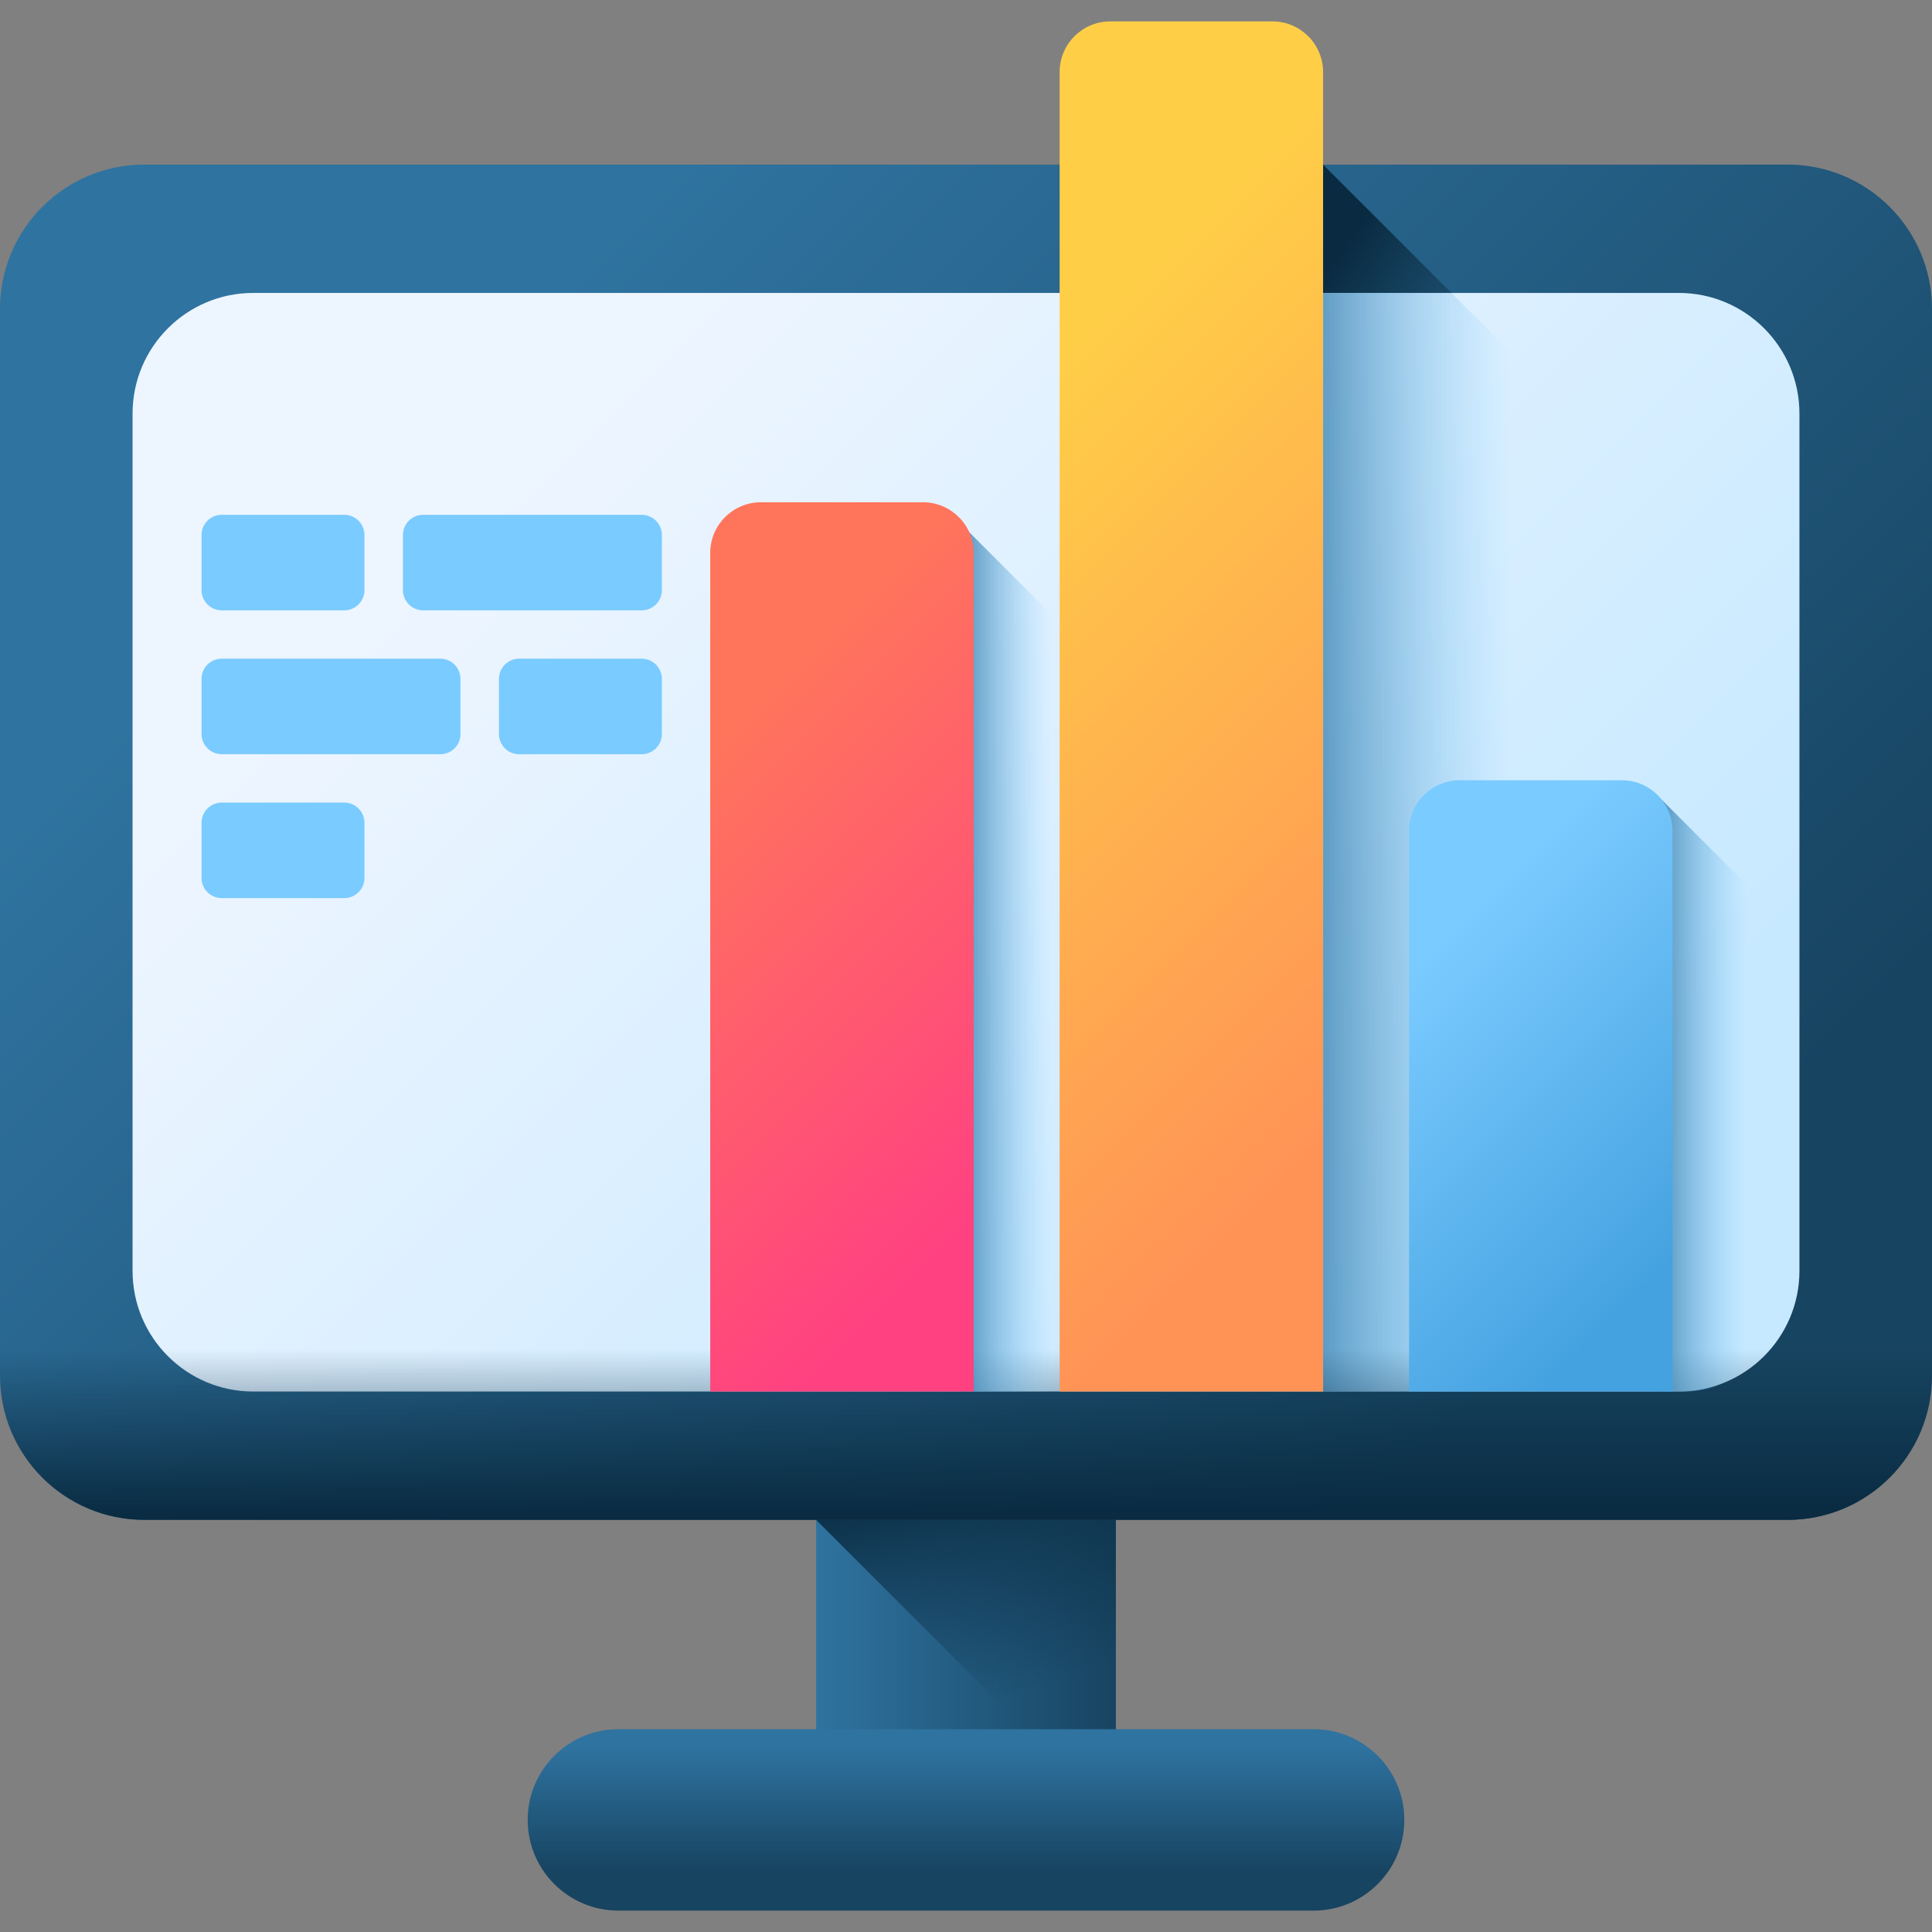 <svg xmlns="http://www.w3.org/2000/svg" xmlns:xlink="http://www.w3.org/1999/xlink" id="Capa_1" height="512" viewBox="0 0 510 510" width="512"><rect x="0" y="0" width="510" height="510" fill="#808080" stroke="none"/><linearGradient id="lg1"><stop offset="0" stop-color="#2f73a0"></stop><stop offset="1" stop-color="#174461"></stop></linearGradient><linearGradient id="SVGID_1_" gradientUnits="userSpaceOnUse" x1="215.437" x2="294.563" xlink:href="#lg1" y1="419.694" y2="419.694"></linearGradient><linearGradient id="SVGID_2_" gradientUnits="userSpaceOnUse" x1="255" x2="255" xlink:href="#lg1" y1="460.856" y2="493.99"></linearGradient><linearGradient id="lg2"><stop offset="0" stop-color="#092a40" stop-opacity="0"></stop><stop offset="1" stop-color="#092a40"></stop></linearGradient><linearGradient id="SVGID_3_" gradientUnits="userSpaceOnUse" x1="276.709" x2="253.709" xlink:href="#lg2" y1="444.675" y2="380.675"></linearGradient><linearGradient id="SVGID_4_" gradientUnits="userSpaceOnUse" x1="127.817" x2="396.849" xlink:href="#lg1" y1="95.144" y2="364.175"></linearGradient><linearGradient id="SVGID_5_" gradientUnits="userSpaceOnUse" x1="329.111" x2="287.611" xlink:href="#lg2" y1="191.796" y2="163.796"></linearGradient><linearGradient id="SVGID_6_" gradientUnits="userSpaceOnUse" x1="147.97" x2="374.372" y1="115.297" y2="341.699"><stop offset="0" stop-color="#edf5ff"></stop><stop offset="1" stop-color="#c7e9ff"></stop></linearGradient><linearGradient id="lg3"><stop offset="0" stop-color="#7acbff" stop-opacity="0"></stop><stop offset="1" stop-color="#2f73a0"></stop></linearGradient><linearGradient id="SVGID_7_" gradientUnits="userSpaceOnUse" x1="399" x2="335.498" xlink:href="#lg3" y1="222.327" y2="222.327"></linearGradient><linearGradient id="SVGID_8_" gradientUnits="userSpaceOnUse" x1="255" x2="255" xlink:href="#lg2" y1="356.124" y2="401.327"></linearGradient><linearGradient id="SVGID_9_" gradientUnits="userSpaceOnUse" x1="277.333" x2="249.968" xlink:href="#lg3" y1="252.464" y2="252.464"></linearGradient><linearGradient id="SVGID_10_" gradientUnits="userSpaceOnUse" x1="461.333" x2="433.968" xlink:href="#lg3" y1="288.37" y2="288.37"></linearGradient><linearGradient id="SVGID_11_" gradientUnits="userSpaceOnUse" x1="176.446" x2="273.34" y1="208.069" y2="304.964"><stop offset="0" stop-color="#ff755c"></stop><stop offset="1" stop-color="#ff4181"></stop></linearGradient><linearGradient id="SVGID_12_" gradientUnits="userSpaceOnUse" x1="249.067" x2="387.451" y1="124.986" y2="263.37"><stop offset="0" stop-color="#ffce47"></stop><stop offset="1" stop-color="#ff9356"></stop></linearGradient><linearGradient id="SVGID_13_" gradientUnits="userSpaceOnUse" x1="372.255" x2="445.164" y1="256.103" y2="329.011"><stop offset="0" stop-color="#7acbff"></stop><stop offset="1" stop-color="#45a2e0"></stop></linearGradient><g><path d="m215.437 367.33h79.125v104.729h-79.125z" fill="url(#SVGID_1_)"></path><path d="m346.76 504.354h-183.52c-13.224 0-23.944-10.72-23.944-23.944 0-13.224 10.72-23.944 23.944-23.944h183.52c13.224 0 23.944 10.72 23.944 23.944 0 13.223-10.72 23.944-23.944 23.944z" fill="url(#SVGID_2_)"></path><path d="m215.437 401.202 70.856 70.856h8.27v-104.728h-79.126z" fill="url(#SVGID_3_)"></path><g><g><g><path d="m471.896 401.202h-433.792c-21.044 0-38.104-17.059-38.104-38.103v-281.544c0-21.044 17.06-38.104 38.104-38.104h433.793c21.044 0 38.104 17.06 38.104 38.104v281.544c-.001 21.044-17.061 38.103-38.105 38.103z" fill="url(#SVGID_4_)"></path><path d="m349.259 43.451 57.733 57.733v266.145h-57.733z" fill="url(#SVGID_5_)"></path><path d="m443.14 367.329h-376.28c-17.599 0-31.866-14.267-31.866-31.866v-226.273c0-17.599 14.267-31.866 31.866-31.866h376.28c17.599 0 31.866 14.267 31.866 31.866v226.273c0 17.6-14.267 31.866-31.866 31.866z" fill="url(#SVGID_6_)"></path><path d="m383.132 77.324h-33.873v290.005h57.733v-266.145z" fill="url(#SVGID_7_)"></path></g><path d="m0 330.993v32.105c0 21.044 17.06 38.104 38.104 38.104h433.793c21.044 0 38.104-17.06 38.104-38.104v-32.105z" fill="url(#SVGID_8_)"></path></g><path d="m252.962 137.598 31.749 31.749v197.982h-31.749z" fill="url(#SVGID_9_)"></path><path d="m436.962 209.411 31.749 31.749v102.229c0 13.222-10.718 23.94-23.94 23.94h-7.809z" fill="url(#SVGID_10_)"></path><g><path d="m257.024 367.329h-69.544v-221.366c0-7.388 5.989-13.378 13.378-13.378h42.789c7.388 0 13.378 5.989 13.378 13.378v221.366z" fill="url(#SVGID_11_)"></path><path d="m349.259 367.329h-69.544v-348.305c0-7.388 5.989-13.378 13.378-13.378h42.789c7.388 0 13.378 5.989 13.378 13.378v348.305z" fill="url(#SVGID_12_)"></path><path d="m441.494 367.329h-69.544v-147.979c0-7.388 5.989-13.378 13.378-13.378h42.789c7.388 0 13.378 5.989 13.378 13.378v147.979z" fill="url(#SVGID_13_)"></path></g><g><g><g fill="#7acbff"><path d="m90.875 161.114h-32.34c-2.945 0-5.332-2.387-5.332-5.332v-14.554c0-2.945 2.387-5.332 5.332-5.332h32.34c2.945 0 5.332 2.387 5.332 5.332v14.554c0 2.945-2.387 5.332-5.332 5.332z"></path><path d="m169.385 161.114h-57.687c-2.945 0-5.332-2.387-5.332-5.332v-14.554c0-2.945 2.387-5.332 5.332-5.332h57.687c2.945 0 5.332 2.387 5.332 5.332v14.554c0 2.945-2.387 5.332-5.332 5.332z"></path></g><g fill="#7acbff"><path d="m137.045 199.097h32.34c2.945 0 5.332-2.387 5.332-5.332v-14.554c0-2.945-2.387-5.332-5.332-5.332h-32.34c-2.945 0-5.332 2.387-5.332 5.332v14.554c0 2.945 2.388 5.332 5.332 5.332z"></path><path d="m58.535 199.097h57.687c2.945 0 5.332-2.387 5.332-5.332v-14.554c0-2.945-2.387-5.332-5.332-5.332h-57.687c-2.945 0-5.332 2.387-5.332 5.332v14.554c0 2.945 2.388 5.332 5.332 5.332z"></path></g><g><path d="m90.875 237.08h-32.34c-2.945 0-5.332-2.387-5.332-5.332v-14.554c0-2.945 2.387-5.332 5.332-5.332h32.34c2.945 0 5.332 2.387 5.332 5.332v14.554c0 2.945-2.387 5.332-5.332 5.332z" fill="#7acbff"></path></g></g></g></g></g></svg>